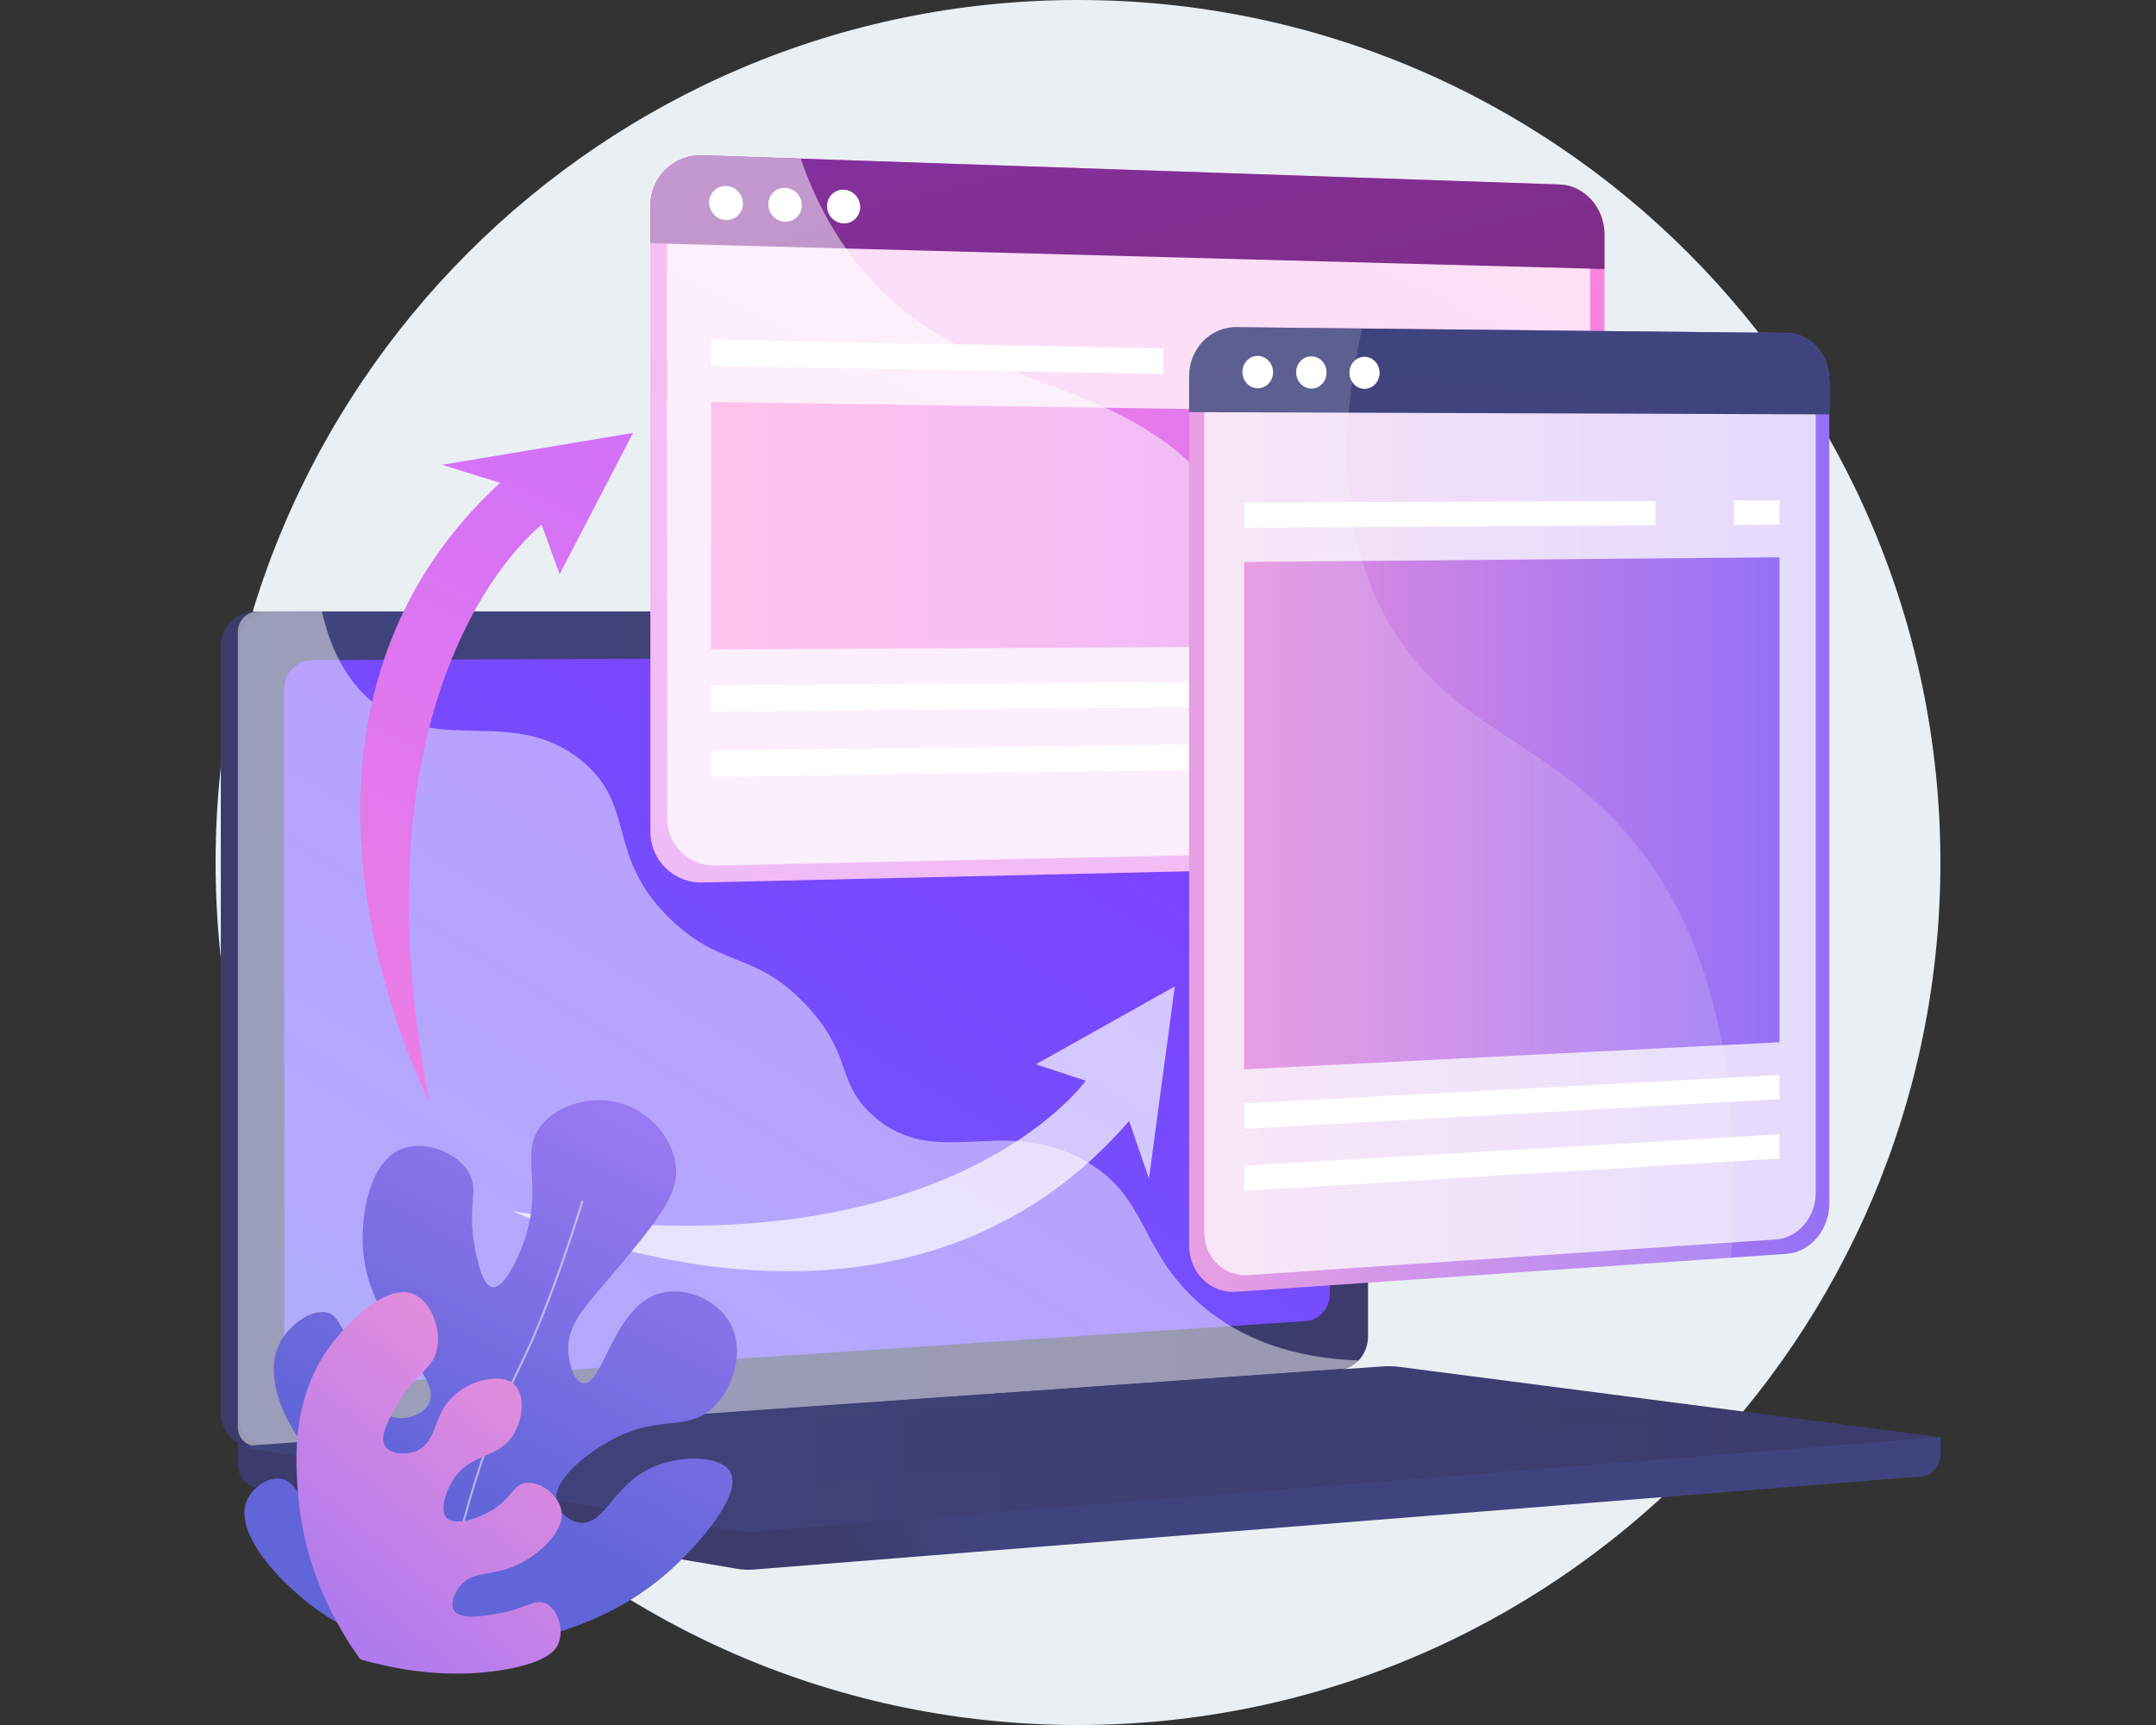 <svg xmlns="http://www.w3.org/2000/svg" width="480" height="384" fill="none" viewBox="0 0 480 384"><rect x="0" y="0" width="480" height="384" fill="#333333" stroke="none"/><path fill="#EAEFF4" d="M240 384c106.039 0 192-85.961 192-192S346.039 0 240 0 48 85.961 48 192s85.961 192 192 192Z"/><path fill="url(#a)" d="m432.004 319.914-379.05-3.12v9.231c0 2.506 1.652 4.636 3.892 5.016l107.184 18.178c1.272.216 2.562.273 3.845.171l260.01-20.726c2.321-.185 4.119-2.322 4.119-4.897v-3.853Z"/><path fill="url(#b)" d="M294.447 304.95 56.872 321.838c-4.252.302-7.708-2.909-7.708-7.173V143.832c0-4.265 3.457-7.721 7.708-7.721h237.575c3.502 0 6.334 3.125 6.334 6.979v154.43c0 3.855-2.832 7.181-6.334 7.43Z"/><path fill="url(#c)" d="M298.236 304.95 60.661 321.838c-4.251.302-7.708-2.909-7.708-7.173V143.832c0-4.265 3.457-7.721 7.708-7.721h237.575c3.502 0 6.334 3.125 6.334 6.979v154.43c0 3.855-2.832 7.181-6.334 7.43Z"/><path fill="url(#d)" d="M290.836 294.063 69.56 308.732c-3.46.229-6.27-2.406-6.27-5.887V153.28c0-3.481 2.81-6.315 6.27-6.329l221.276-.921c2.889-.012 5.226 2.548 5.226 5.719v136.227c0 3.17-2.337 5.895-5.226 6.087Z"/><path fill="#fff" d="M187.839 140.784c0 1.587-1.223 2.878-2.733 2.882-1.512.005-2.739-1.281-2.739-2.872s1.227-2.881 2.739-2.882c1.51-.002 2.733 1.284 2.733 2.872Z"/><path fill="#fff" d="M240.996 258.097c-18.315-9.912-32.716 2.647-46.614-9.745-8.426-7.513-4.289-13.115-14.657-24.342-11.483-12.435-18.959-8.255-30.499-19.447-14.592-14.151-7.294-25.161-19.863-35.321-15.248-12.326-31.693-.917-46.208-12.738-6.26-5.098-9.696-12.51-11.49-20.393H57.463c-2.489 0-4.51 2.029-4.51 4.532v177.083c0 2.503 2.021 4.388 4.51 4.21l242.128-17.287c1.188-.085 2.241-.783 2.918-1.795-17.725-.649-28.614-6.626-35.574-12.805-13.617-12.086-11.255-24.006-25.939-31.952Z" opacity=".48"/><path fill="url(#e)" d="M307.705 304.184 52.953 321.96l111.077 18.838a15.53 15.53 0 0 0 3.845.17l264.129-21.054-120.247-15.61a20.483 20.483 0 0 0-4.052-.12Z"/><path fill="url(#f)" d="m90.125 322.407 212.089-15.02 65.639 8.452-210.262 16.056-67.466-9.488Z" opacity=".3"/><path fill="url(#g)" d="m347.213 41.064-190.826-6.496c-6.385-.217-11.582 4.813-11.582 11.236v139.269c0 6.423 5.197 11.51 11.582 11.364l190.826-4.389c5.531-.127 9.998-5.049 9.998-10.993V52.167c0-5.944-4.467-10.915-9.998-11.103Z"/><path fill="#fff" d="M148.516 182.146V48.772c0-5.944 4.804-10.605 10.708-10.412l185.521 6.073c5.136.168 9.285 4.775 9.285 10.29v123.742c0 5.515-4.149 10.076-9.285 10.187l-185.521 4.025c-5.904.128-10.708-4.587-10.708-10.531Z" opacity=".74"/><path fill="url(#h)" d="m347.213 41.064-190.826-6.496c-6.385-.217-11.582 4.813-11.582 11.236v8.343l212.407 5.741v-7.72c0-5.945-4.467-10.916-9.999-11.104Z"/><path fill="#fff" d="M165.402 45.303c0 2.087-1.681 3.73-3.757 3.67-2.078-.061-3.766-1.806-3.766-3.899 0-2.092 1.687-3.735 3.766-3.67 2.076.066 3.757 1.812 3.757 3.899ZM178.516 45.7c0 2.078-1.665 3.713-3.722 3.654-2.06-.06-3.732-1.797-3.732-3.88s1.672-3.718 3.732-3.653c2.057.066 3.722 1.802 3.722 3.88ZM191.509 46.095c0 2.068-1.649 3.696-3.687 3.637-2.04-.06-3.697-1.788-3.697-3.861 0-2.073 1.657-3.702 3.697-3.637 2.038.065 3.687 1.793 3.687 3.861Z"/><path fill="url(#i)" d="m345.544 143.668-187.235.884V89.483l187.235 2.752v51.433Z"/><path fill="#fff" d="m345.544 156.656-187.235 1.802v-5.913l187.235-1.412v5.523ZM345.544 170.205l-187.235 2.759v-5.913l187.235-2.369v5.523ZM259.007 77.552 158.309 75.58v5.913l100.698 1.764v-5.704ZM334.859 79.04v5.544l10.685.188v-5.523l-10.685-.21Z"/><path fill="#fff" d="M272.943 112.403c-22.293-32.439-60.854-22.201-85.231-58.012-4.394-6.456-7.376-13.022-9.421-19.078l-21.904-.745c-6.385-.218-11.582 4.812-11.582 11.235v139.269c0 6.423 5.197 11.511 11.582 11.364l145.132-3.338a122.008 122.008 0 0 1-11.745-21.014c-13.01-29.887-3.375-40.102-16.831-59.681Z" opacity=".5"/><path fill="url(#j)" d="m397.763 74.125-122.512-1.291c-5.794-.062-10.509 4.848-10.509 10.965V277.2c0 6.117 4.715 10.752 10.509 10.352l122.512-8.439c5.258-.362 9.505-5.353 9.505-11.149V84.72c0-5.796-4.247-10.54-9.505-10.595Z"/><path fill="#fff" d="M268.105 274.261V86.542c0-5.661 4.359-10.21 9.717-10.161l117.591 1.086c4.883.045 8.827 4.44 8.827 9.818v178.291c0 5.377-3.944 10.003-8.827 10.333l-117.591 7.947c-5.358.362-9.717-3.933-9.717-9.595Z" opacity=".74"/><path fill="url(#k)" d="m397.763 74.125-122.512-1.291c-5.794-.062-10.509 4.848-10.509 10.965v7.946l142.526.504V84.72c0-5.796-4.247-10.54-9.505-10.595Z"/><path fill="#fff" d="M283.429 82.854c0 1.989-1.525 3.592-3.409 3.582-1.887-.01-3.418-1.635-3.418-3.629 0-1.993 1.531-3.596 3.418-3.58 1.884.015 3.409 1.639 3.409 3.627ZM295.338 82.936c0 1.98-1.512 3.576-3.38 3.566-1.87-.01-3.388-1.628-3.388-3.612 0-1.985 1.518-3.581 3.388-3.566 1.868.016 3.38 1.633 3.38 3.612ZM307.142 83.017c0 1.97-1.499 3.56-3.35 3.55-1.854-.01-3.358-1.62-3.358-3.596s1.504-3.565 3.358-3.55c1.851.015 3.35 1.625 3.35 3.596Z"/><path fill="url(#l)" d="m396.174 232.017-119.182 6.031V125.103l119.182-1.048v107.962Z"/><path fill="#fff" d="m396.174 244.68-119.182 6.615v-5.633l119.182-6.367v5.385ZM396.174 257.889l-119.182 7.225v-5.633l119.182-6.977v5.385ZM368.529 111.501l-91.537.357v5.633l91.537-.548v-5.442ZM386.02 111.433v5.406l10.154-.061v-5.384l-10.154.039Z"/><path fill="#fff" d="M365.571 189.72c-19.699-25.935-44.413-26.677-58.176-54.43-9.963-20.089-8.55-42.964-4.128-62.161l-28.017-.295c-5.793-.062-10.508 4.848-10.508 10.965V277.2c0 6.117 4.715 10.751 10.508 10.352l110.151-7.587c3.39-48.979-8.395-75.191-19.83-90.245Z" opacity=".15"/><path fill="url(#m)" d="M95.604 245.295s-43.49-83.228 15.73-137.82l-12.954-4.01 42.564-7.094-16.347 31.46-4.01-10.993s-43.472 33.003-24.983 128.457Z"/><path fill="#fff" d="M114.125 269.594s84.555 40.849 137.257-20.059l4.416 12.822 5.751-42.766-30.931 17.329 11.115 3.661s-31.619 44.49-127.608 29.013Z" opacity=".69"/><path fill="url(#n)" d="M96.09 367.422c-6.735-.535-15.352-2.406-23.622-7.813-8.948-5.85-20.602-17.872-17.56-25.448 1.135-2.828 4.405-5.25 7.28-5.019 4.246.341 4.74 6.239 12.114 12.654 1.362 1.186 8.408 7.316 11.91 5.251 1.742-1.027 2.257-3.873 1.973-6.036-.83-6.326-8.554-7.298-15.979-14.145-7.528-6.943-13.803-19.054-10.216-27.243 2.061-4.705 7.514-8.421 11.098-7.377 1.531.447 2.502 1.699 7.153 11.745 3.817 8.246 4.665 10.65 7.126 11.432 2.533.805 6.471-.205 7.968-2.701 3.898-6.499-12.95-16.095-14.48-34.284-.685-8.151 1.52-20.232 8.901-22.821 4.99-1.751 12.099.923 14.669 5.5 2.317 4.127-.498 7.232 1.27 16.503.536 2.813 1.64 8.602 3.969 8.906 2.734.357 5.794-7.025 6.501-8.823 5.323-13.534-.781-20.493 4.239-27.063 3.914-5.123 12.43-7.181 19.177-4.593 5.904 2.264 10.627 8.153 10.943 14.255.321 6.209-4.901 12.39-15.345 24.752-4.953 5.862-8.894 9.823-8.67 15.65.109 2.84 1.236 6.835 3.27 7.2 4.491.806 6.701-17.276 17.343-20.068 5.447-1.429 12.216 1.38 15.191 6.29 3.644 6.016 1.202 14.543-3.376 19.027-5.974 5.85-12.1 1.404-23.341 7.688-4.986 2.788-12.823 8.717-11.675 13.621.499 2.135 2.737 4.226 5.193 4.505 5.505.625 7.324-8.397 16.174-12.363 6.377-2.858 15.194-2.549 17.289 1.047 2.956 5.077-7.545 16.603-13.129 21.696-6.749 6.157-22.667 17.832-53.358 18.075Z"/><path fill="#fff" d="M99.114 364.529c-.89-15.089 9.105-45.825 16.377-60.356 7.115-14.218 13.922-36.711 13.99-36.937l.443.134c-.068.226-6.886 22.757-14.019 37.01-7.249 14.485-17.215 45.108-16.33 60.122l-.46.027Z" opacity=".5"/><path fill="url(#o)" d="M80.212 369.389c-5.071-7.041-12.51-19.745-13.845-36.742-.55-7.003-1.623-20.682 6.745-32.482 4.171-5.881 13.016-14.579 18.993-12.07 3.845 1.615 6.232 7.755 5.147 12.425-1.094 4.708-5.074 5.145-9.407 13.135-1.604 2.957-3.436 6.427-2.029 8.388 1.176 1.637 4.405 1.935 6.826.953 5.001-2.028 3.439-8.255 8.845-12.721 3.845-3.176 10.254-4.668 13.019-2.067 2.402 2.258 1.983 7.534-.139 11.051-3.397 5.632-9.49 3.98-13.462 10.136-1.762 2.732-3.015 6.858-1.472 8.489 1.757 1.858 6.929.251 10.243-1.804 4.376-2.712 4.538-5.599 7.42-5.961 3.215-.403 7.234 2.658 7.862 6.045.88 4.744-4.939 9.86-9.548 12.082-5.899 2.846-10.283 1.176-13.165 5.064-1.057 1.426-2.026 3.755-1.159 5.169 1.238 2.016 5.709 1.35 8.679.908 7.226-1.075 9.215-3.696 11.804-2.423 2.622 1.289 3.974 5.643 2.84 8.698-.63 1.697-2.523 4.326-11.901 5.973-6.565 1.152-17.595 1.962-32.296-2.246Z"/><defs><linearGradient id="a" x1="213.109" x2="186.495" y1="334.31" y2="345.488" gradientUnits="userSpaceOnUse"><stop stop-color="#40447E"/><stop offset=".996" stop-color="#3C3B6B"/></linearGradient><linearGradient id="b" x1="169.958" x2="142.771" y1="222.771" y2="234.19" gradientUnits="userSpaceOnUse"><stop stop-color="#40447E"/><stop offset=".996" stop-color="#3C3B6B"/></linearGradient><linearGradient id="c" x1="52.953" x2="304.57" y1="228.984" y2="228.984" gradientUnits="userSpaceOnUse"><stop stop-color="#40447E"/><stop offset=".996" stop-color="#3C3B6B"/></linearGradient><linearGradient id="d" x1="212" x2="18.555" y1="167.797" y2="484.038" gradientUnits="userSpaceOnUse"><stop stop-color="#7C44FF"/><stop offset=".996" stop-color="#5679F3"/></linearGradient><linearGradient id="e" x1="52.953" x2="432.004" y1="322.576" y2="322.576" gradientUnits="userSpaceOnUse"><stop stop-color="#40447E"/><stop offset=".996" stop-color="#3C3B6B"/></linearGradient><linearGradient id="f" x1="90.125" x2="367.853" y1="319.641" y2="319.641" gradientUnits="userSpaceOnUse"><stop stop-color="#40447E"/><stop offset=".996" stop-color="#3C3B6B"/></linearGradient><linearGradient id="g" x1="311.408" x2="136.912" y1="-7.355" y2="341.638" gradientUnits="userSpaceOnUse"><stop stop-color="#FF85DA"/><stop offset="1" stop-color="#CD6FFB"/></linearGradient><linearGradient id="h" x1="232.729" x2="268.779" y1="-20.684" y2="123.517" gradientUnits="userSpaceOnUse"><stop stop-color="#8931AB"/><stop offset="1" stop-color="#792D79"/></linearGradient><linearGradient id="i" x1="158.309" x2="345.544" y1="117.018" y2="117.018" gradientUnits="userSpaceOnUse"><stop stop-color="#FF85DA"/><stop offset="1" stop-color="#CD6FFB"/></linearGradient><linearGradient id="j" x1="264.742" x2="407.268" y1="180.205" y2="180.205" gradientUnits="userSpaceOnUse"><stop offset=".004" stop-color="#E38DDD"/><stop offset="1" stop-color="#9571F6"/></linearGradient><linearGradient id="k" x1="336.879" x2="322.717" y1="79.799" y2="207.803" gradientUnits="userSpaceOnUse"><stop stop-color="#40447E"/><stop offset=".996" stop-color="#3C3B6B"/></linearGradient><linearGradient id="l" x1="276.992" x2="396.174" y1="181.051" y2="181.051" gradientUnits="userSpaceOnUse"><stop offset=".004" stop-color="#E38DDD"/><stop offset="1" stop-color="#9571F6"/></linearGradient><linearGradient id="m" x1="144.994" x2="26.755" y1="78.376" y2="314.853" gradientUnits="userSpaceOnUse"><stop stop-color="#CD6FFB"/><stop offset="1" stop-color="#FF85DA"/></linearGradient><linearGradient id="n" x1="160.035" x2="102.279" y1="225.059" y2="335.266" gradientUnits="userSpaceOnUse"><stop stop-color="#AA80F9"/><stop offset=".996" stop-color="#6165D7"/></linearGradient><linearGradient id="o" x1="119.67" x2="53.378" y1="307.978" y2="387.448" gradientUnits="userSpaceOnUse"><stop offset=".004" stop-color="#E38DDD"/><stop offset="1" stop-color="#9571F6"/></linearGradient></defs></svg>